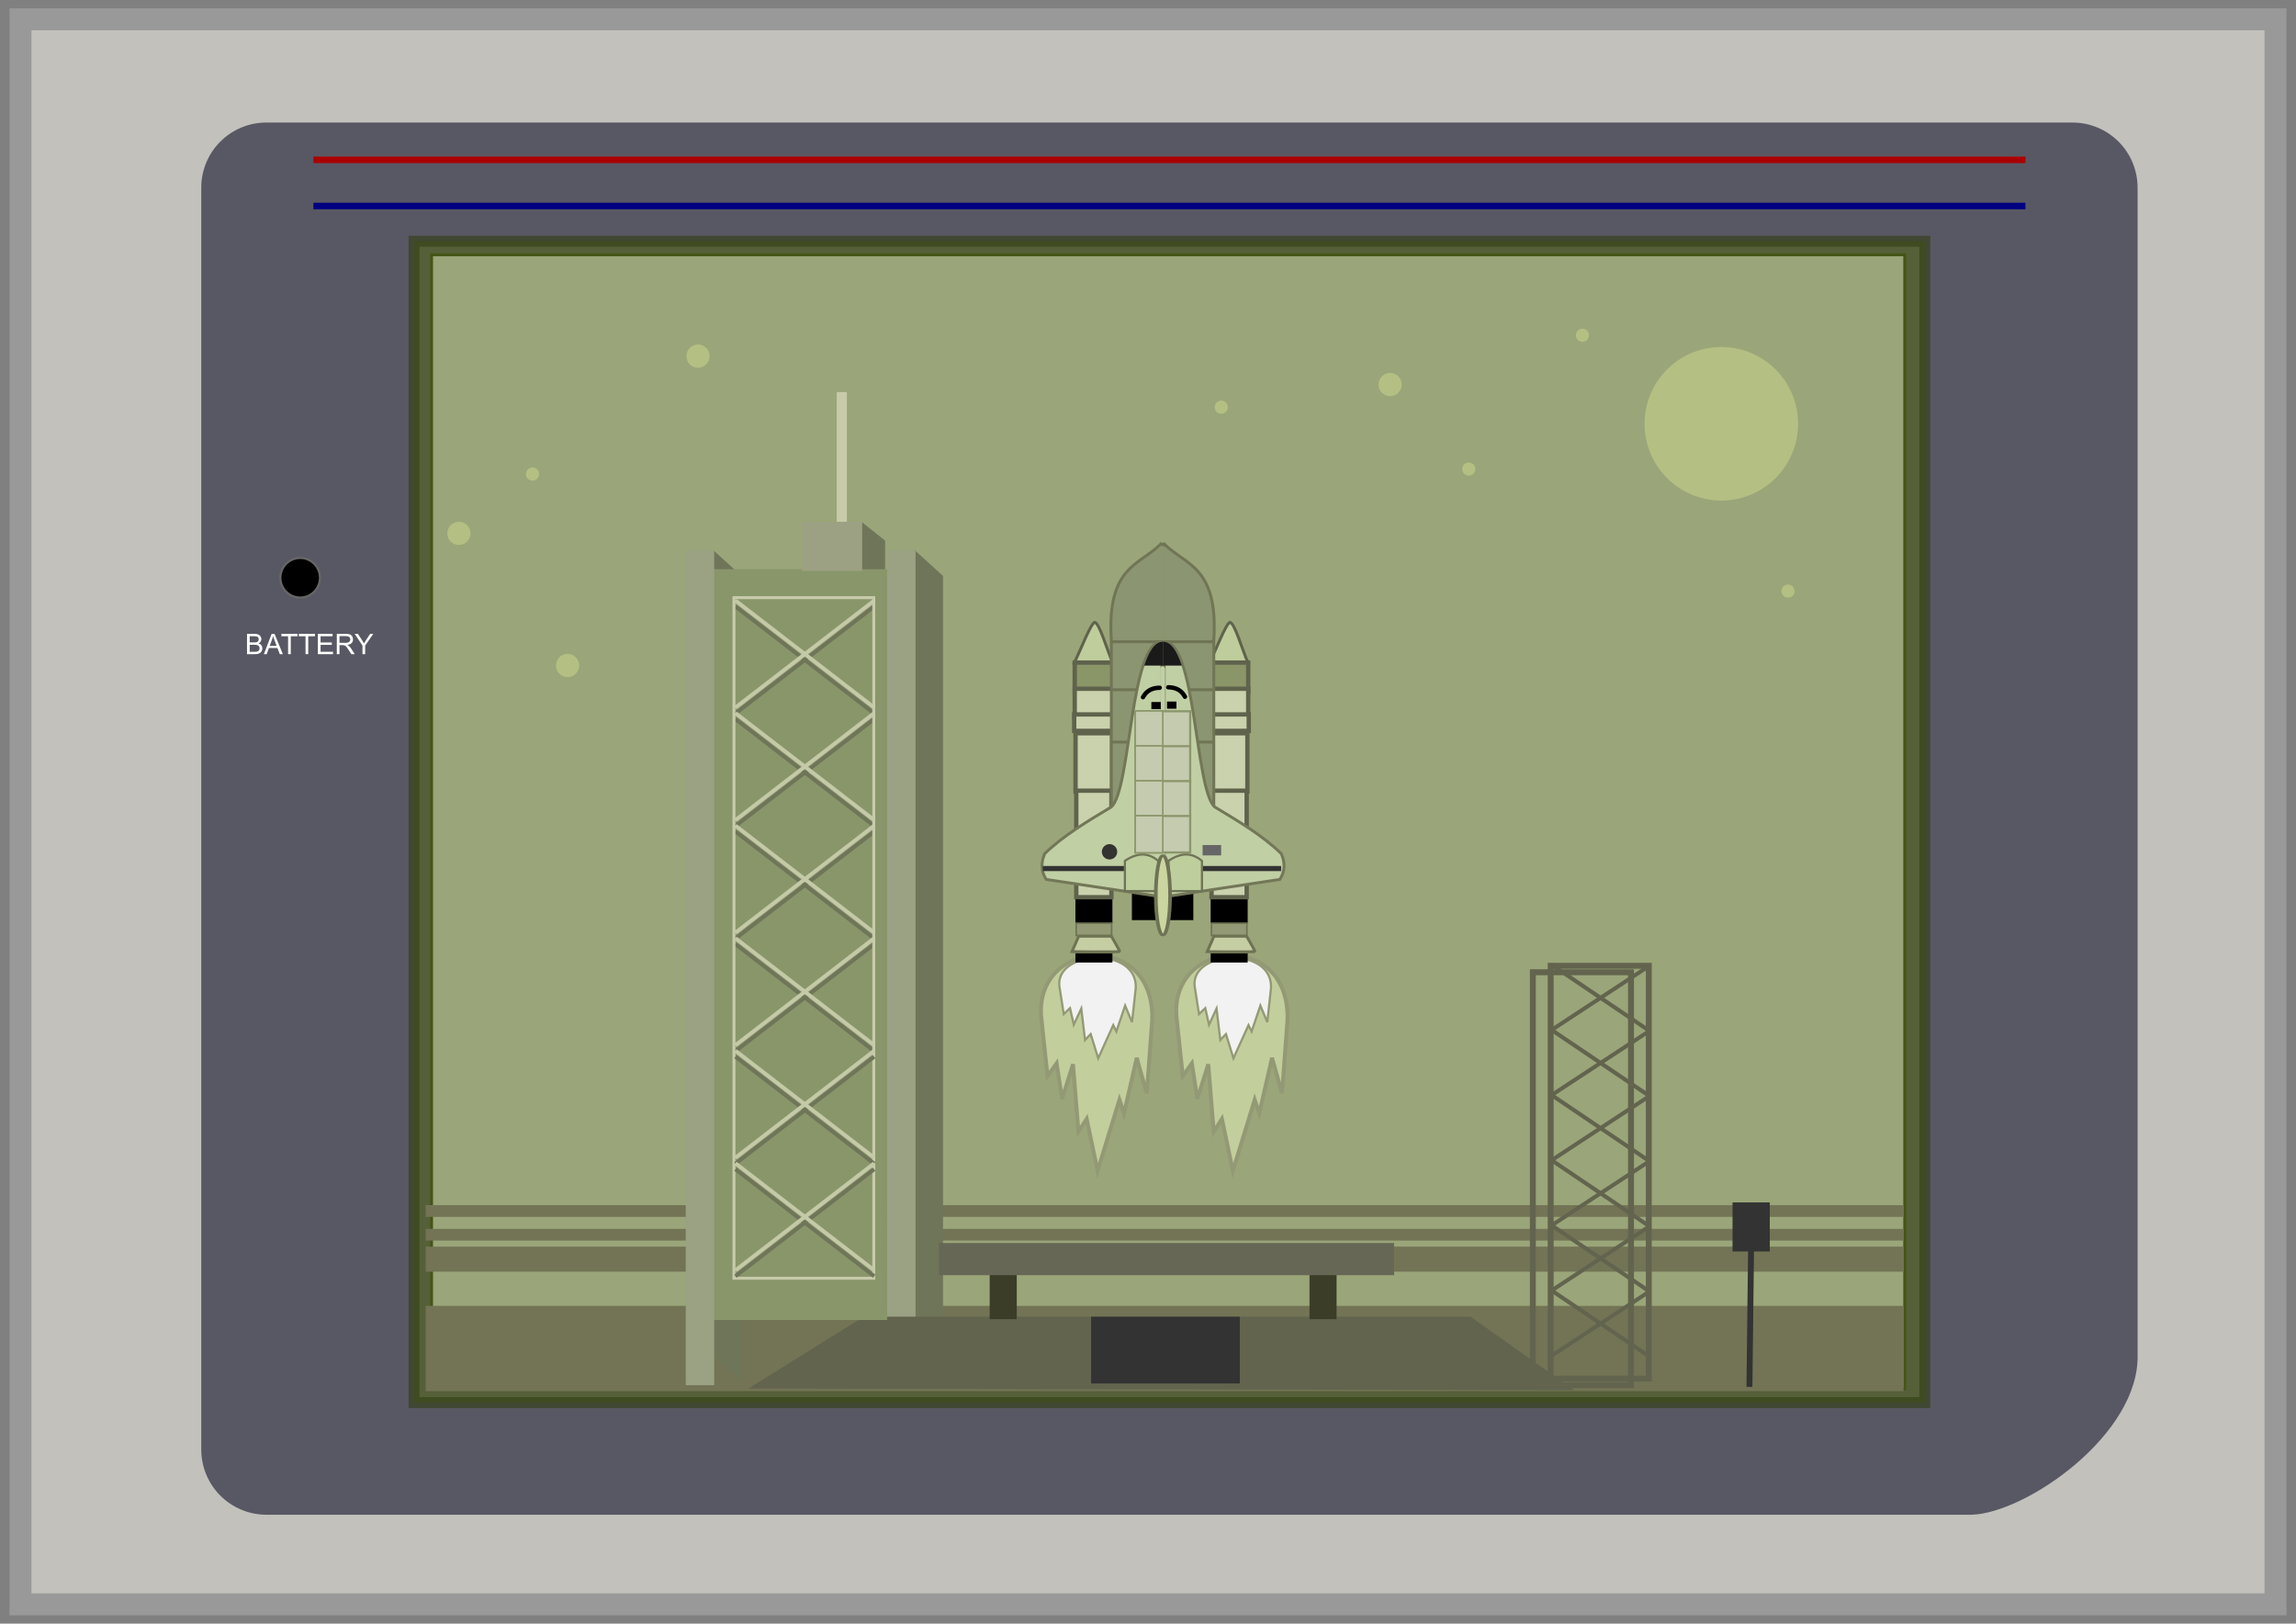 <?xml version="1.0" encoding="UTF-8"?>
<svg version="1.1" viewBox="0 0 1052.4 744.09" xmlns="http://www.w3.org/2000/svg">
<rect x="0" y="0" width="1052.4" height="744.09" fill="#808080" stroke="none"/>
<g transform="translate(0 -308.27)">
<rect x="9.395" y="317.11" width="1033.6" height="726.4" ry="0" color="#000000" fill="#c2c1bc" stroke="#999" stroke-width="10.063"/>
<path d="m122.19 364.42c-16.582 0-29.938 13.324-29.938 29.906v578.19c0 16.582 13.355 29.938 29.938 29.938h781.38c24.898-0.589 77.373-36.84 76.219-73.562v-534.56c0-16.582-13.355-29.906-29.938-29.906z" color="#000000" fill="#585864"/>
<rect x="197.8" y="425.03" width="675.27" height="519.79" color="#000000" fill="#fff" stroke="#313c10" stroke-width="1.347px"/>
<rect x="189.76" y="418.83" width="692.5" height="532.23" ry="0" color="#000000" fill="#54661c" opacity=".588" stroke="#313c10" stroke-width="5"/>
<rect x="195.13" y="906.73" width="677.4" height="39.081" color="#000000" fill="#737455"/>
<rect x="195.13" y="879.58" width="677.4" height="11.494" color="#000000" fill="#737455"/>
<rect x="195.13" y="860.58" width="677.4" height="5.364" color="#000000" fill="#737455"/>
<rect x="195.13" y="871.44" width="677.4" height="5.364" color="#000000" fill="#737455"/>
<rect transform="matrix(.74 .672 0 1 0 0)" x="566.52" y="179.68" width="17.598" height="369.02" color="#000000" fill="#6f7559"/>
<rect x="406.62" y="560.71" width="13.027" height="382.38" color="#000000" fill="#9ba283"/>
<rect transform="matrix(.74 .672 0 1 0 0)" x="441.96" y="263.53" width="17.598" height="369.02" color="#000000" fill="#6f7559"/>
<path d="m343.02 944.63 52.874-32.951h278.16l47.51 33.717z" color="#000000" fill="#62644e"/>
<rect transform="matrix(.783 .623 0 1 0 0)" x="504.47" y="233.22" width="13.668" height="22.513" color="#000000" fill="#6f7559"/>
<rect x="325.4" y="569.14" width="81.227" height="344.07" color="#000000" fill="#89966a"/>
<rect x="383.53" y="487.96" width="4.659" height="60.775" color="#000000" fill="#c7cbaa"/>
<rect x="367.55" y="547.4" width="27.587" height="22.513" color="#000000" fill="#9ca183"/>
<path d="m801.88 943.86 0.776-66.703" color="#000000" fill="none" stroke="#333" stroke-width="2.715"/>
<rect x="453.63" y="890.34" width="12.41" height="22.493" color="#000000" fill="#3b3d28"/>
<path transform="matrix(1.484 0 0 1.484 1114.9 246.09)" d="m-195.9 172.77a23.711 23.711 0 1 1-8.9e-4 -0.206" color="#000000" fill="#b4bf83"/>
<path transform="matrix(.127 0 0 .127 847.46 557.23)" d="m-195.9 172.77a23.711 23.711 0 1 1-8.9e-4 -0.206" color="#000000" fill="#b4bf83"/>
<path transform="matrix(.127 0 0 .127 753.21 439.99)" d="m-195.9 172.77a23.711 23.711 0 1 1-8.9e-4 -0.206" color="#000000" fill="#b4bf83"/>
<path transform="matrix(.127 0 0 .127 701.1 501.29)" d="m-195.9 172.77a23.711 23.711 0 1 1-8.9e-4 -0.206" color="#000000" fill="#b4bf83"/>
<path transform="matrix(.224 0 0 .224 686.38 445.81)" d="m-195.9 172.77a23.711 23.711 0 1 1-8.9e-4 -0.206" color="#000000" fill="#b4bf83"/>
<path transform="matrix(.127 0 0 .127 587.69 472.94)" d="m-195.9 172.77a23.711 23.711 0 1 1-8.9e-4 -0.206" color="#000000" fill="#b4bf83"/>
<path transform="matrix(.127 0 0 .127 271.98 503.59)" d="m-195.9 172.77a23.711 23.711 0 1 1-8.9e-4 -0.206" color="#000000" fill="#b4bf83"/>
<path transform="matrix(.224 0 0 .224 369.13 432.78)" d="m-195.9 172.77a23.711 23.711 0 1 1-8.9e-4 -0.206" color="#000000" fill="#b4bf83"/>
<path transform="matrix(.224 0 0 .224 309.36 574.55)" d="m-195.9 172.77a23.711 23.711 0 1 1-8.9e-4 -0.206" color="#000000" fill="#b4bf83"/>
<path transform="matrix(.224 0 0 .224 259.55 514.01)" d="m-195.9 172.77a23.711 23.711 0 1 1-8.9e-4 -0.206" color="#000000" fill="#b4bf83"/>
<rect x="500.14" y="911.7" width="68.148" height="30.6" color="#000000" fill="#333"/>
<rect x="314.32" y="560.71" width="13.027" height="382.38" color="#000000" fill="#9ba283"/>
<g transform="matrix(1.357 0 0 1.357 1005.9 -165.79)" fill="none" stroke-width="1.312px">
<g transform="translate(0,2)" stroke="#6f7559">
<path transform="translate(0 308.27)" d="m-492.85 280.04 46.858-36.131" color="#000000"/>
<path d="m-492.85 552.17 46.858 36.131" color="#000000"/>
</g>
<g stroke="#c4c9a7">
<path transform="translate(0 308.27)" d="m-492.85 280.04 46.858-36.131" color="#000000"/>
<path d="m-492.85 552.17 46.858 36.131" color="#000000"/>
</g>
</g>
<g transform="matrix(1.357 0 0 1.357 1005.9 -114.21)" fill="none" stroke-width="1.312px">
<g transform="translate(0,2)" stroke="#6f7559">
<path transform="translate(0 308.27)" d="m-492.85 280.04 46.858-36.131" color="#000000"/>
<path d="m-492.85 552.17 46.858 36.131" color="#000000"/>
</g>
<g stroke="#c4c9a7">
<path transform="translate(0 308.27)" d="m-492.85 280.04 46.858-36.131" color="#000000"/>
<path d="m-492.85 552.17 46.858 36.131" color="#000000"/>
</g>
</g>
<g transform="matrix(1.357 0 0 1.357 1005.9 -62.631)" fill="none" stroke-width="1.312px">
<g transform="translate(0,2)" stroke="#6f7559">
<path transform="translate(0 308.27)" d="m-492.85 280.04 46.858-36.131" color="#000000"/>
<path d="m-492.85 552.17 46.858 36.131" color="#000000"/>
</g>
<g stroke="#c4c9a7">
<path transform="translate(0 308.27)" d="m-492.85 280.04 46.858-36.131" color="#000000"/>
<path d="m-492.85 552.17 46.858 36.131" color="#000000"/>
</g>
</g>
<g transform="matrix(1.357 0 0 1.357 1005.9 -11.052)" fill="none" stroke-width="1.312px">
<g transform="translate(0,2)" stroke="#6f7559">
<path transform="translate(0 308.27)" d="m-492.85 280.04 46.858-36.131" color="#000000"/>
<path d="m-492.85 552.17 46.858 36.131" color="#000000"/>
</g>
<g stroke="#c4c9a7">
<path transform="translate(0 308.27)" d="m-492.85 280.04 46.858-36.131" color="#000000"/>
<path d="m-492.85 552.17 46.858 36.131" color="#000000"/>
</g>
</g>
<rect x="336.42" y="582.17" width="64.083" height="311.89" color="#000000" fill="none" stroke="#c7cbaa" stroke-width="1.346px"/>
<g transform="matrix(1.357 0 0 1.357 1005.9 40.528)" fill="none" stroke-width="1.312px">
<g transform="translate(0,2)" stroke="#6f7559">
<path transform="translate(0 308.27)" d="m-492.85 280.04 46.858-36.131" color="#000000"/>
<path d="m-492.85 552.17 46.858 36.131" color="#000000"/>
</g>
<g stroke="#c4c9a7">
<path transform="translate(0 308.27)" d="m-492.85 280.04 46.858-36.131" color="#000000"/>
<path d="m-492.85 552.17 46.858 36.131" color="#000000"/>
</g>
</g>
<g transform="matrix(1.357 0 0 1.357 1005.9 92.107)" fill="none" stroke-width="1.312px">
<g transform="translate(0,2)" stroke="#6f7559">
<path transform="translate(0 308.27)" d="m-492.85 280.04 46.858-36.131" color="#000000"/>
<path d="m-492.85 552.17 46.858 36.131" color="#000000"/>
</g>
<g stroke="#c4c9a7">
<path transform="translate(0 308.27)" d="m-492.85 280.04 46.858-36.131" color="#000000"/>
<path d="m-492.85 552.17 46.858 36.131" color="#000000"/>
</g>
</g>
<rect x="600.23" y="890.34" width="12.41" height="22.493" color="#000000" fill="#3b3d28"/>
<rect x="430.36" y="877.93" width="208.64" height="14.737" color="#000000" fill="#666755"/>
<rect x="794.13" y="859.32" width="17.064" height="22.493" color="#000000" fill="#333"/>
<rect x="702.6" y="753.84" width="44.986" height="189.25" color="#000000" fill="none" stroke="#62644e" stroke-width="2.715"/>
<g transform="matrix(1.357 0 0 1.357 823.98 -168.5)" fill="none" stroke="#62644e">
<rect x="-83.424" y="677.51" width="33.142" height="139.43" color="#000000" stroke-width="2"/>
<path d="m-83.401 676.97 32.577 22.009" color="#000000" stroke-width="1.363px"/>
<path d="m-83.336 699.33 32.8-21.526" color="#000000" stroke-width="1.352px"/>
<g transform="translate(0,22)">
<path d="m-83.401 676.97 32.577 22.009" color="#000000" stroke-width="1.363px"/>
<path d="m-83.336 699.33 32.8-21.526" color="#000000" stroke-width="1.352px"/>
</g>
<g transform="translate(0,44)">
<path d="m-83.401 676.97 32.577 22.009" color="#000000" stroke-width="1.363px"/>
<path d="m-83.336 699.33 32.8-21.526" color="#000000" stroke-width="1.352px"/>
</g>
<g transform="translate(0,66)">
<path d="m-83.401 676.97 32.577 22.009" color="#000000" stroke-width="1.363px"/>
<path d="m-83.336 699.33 32.8-21.526" color="#000000" stroke-width="1.352px"/>
</g>
<g transform="translate(0,88)">
<path d="m-83.401 676.97 32.577 22.009" color="#000000" stroke-width="1.363px"/>
<path d="m-83.336 699.33 32.8-21.526" color="#000000" stroke-width="1.352px"/>
</g>
<g transform="translate(0,110)">
<path d="m-83.401 676.97 32.577 22.009" color="#000000" stroke-width="1.363px"/>
<path d="m-83.336 699.33 32.8-21.526" color="#000000" stroke-width="1.352px"/>
</g>
</g>
<g transform="translate(-32,30)" stroke="#939975">
<path d="m512.14 771.41 4.174-5.843 2.504 16.277 5.008-15.86 2.504 30.884 3.756-5.843 5.008 23.789 10.017-32.554 2.087 6.26 5.843-25.459 4.591 16.277 2.504-33.806c0.959-40.894-53.44-36.804-50.918-1.669z" color="#000000" fill="#c2ce9c" stroke-width="1.781px"/>
<path d="m519.58 743.01 2.871-2.728 1.723 7.598 3.445-7.403 1.723 14.417 2.584-2.727 3.445 11.105 6.89-15.196 1.435 2.922 4.019-11.884 3.158 7.598 1.723-15.78c0.66-19.089-36.761-17.18-35.025-0.779z" color="#000000" fill="#f2f2f2" stroke-width="1.009px"/>
</g>
<path transform="translate(96.769 166.32)" d="m49.896 406.73a9.072 9.072 0 1 1-3.4e-4 -0.079" color="#000000" stroke="#666" stroke-linecap="round" stroke-linejoin="round"/>
<path d="m113.22 608.07v-9.308h3.492c0.711 1e-5 1.28 0.095 1.708 0.286 0.432 0.186 0.768 0.476 1.01 0.87 0.245 0.389 0.368 0.798 0.368 1.225-1e-5 0.398-0.108 0.772-0.324 1.124-0.216 0.351-0.542 0.635-0.978 0.851 0.563 0.165 0.995 0.447 1.295 0.844 0.305 0.398 0.457 0.868 0.457 1.409-1e-5 0.436-0.093 0.842-0.279 1.219-0.182 0.372-0.408 0.66-0.679 0.863s-0.612 0.358-1.022 0.463c-0.406 0.102-0.906 0.152-1.498 0.152h-3.549m1.232-5.397h2.013c0.546 0 0.938-0.036 1.175-0.108 0.313-0.093 0.548-0.248 0.705-0.463 0.161-0.216 0.241-0.487 0.241-0.813 0-0.309-0.074-0.58-0.222-0.813-0.148-0.237-0.36-0.398-0.635-0.483-0.275-0.089-0.747-0.133-1.416-0.133h-1.86v2.813m0 4.298h2.317c0.398 0 0.677-0.015 0.838-0.044 0.284-0.051 0.521-0.135 0.711-0.254 0.19-0.119 0.347-0.29 0.47-0.514 0.123-0.229 0.184-0.491 0.184-0.787 0-0.347-0.089-0.648-0.267-0.902-0.178-0.258-0.425-0.438-0.743-0.54-0.313-0.106-0.766-0.159-1.359-0.159h-2.152v3.2" fill="#fff"/>
<path d="m120.94 608.07 3.575-9.308h1.327l3.809 9.308h-1.403l-1.086-2.819h-3.892l-1.022 2.819h-1.308m2.686-3.822h3.155l-0.971-2.578c-0.296-0.783-0.516-1.426-0.66-1.93-0.119 0.597-0.286 1.189-0.502 1.778l-1.022 2.73" fill="#fff"/>
<path d="m132.05 608.07v-8.209h-3.067v-1.098h7.378v1.098h-3.079v8.209h-1.232" fill="#fff"/>
<path d="m140.05 608.07v-8.209h-3.067v-1.098h7.378v1.098h-3.079v8.209h-1.232" fill="#fff"/>
<path d="m145.7 608.07v-9.308h6.73v1.098h-5.498v2.851h5.149v1.092h-5.149v3.168h5.714v1.098h-6.946" fill="#fff"/>
<path d="m154.38 608.07v-9.308h4.127c0.83 1e-5 1.46 0.085 1.892 0.254 0.432 0.165 0.777 0.459 1.035 0.883 0.258 0.423 0.387 0.891 0.387 1.403-1e-5 0.66-0.214 1.217-0.641 1.67-0.428 0.453-1.088 0.741-1.981 0.863 0.326 0.157 0.574 0.311 0.743 0.463 0.36 0.33 0.7 0.743 1.022 1.238l1.619 2.533h-1.549l-1.232-1.936c-0.36-0.559-0.656-0.986-0.889-1.282-0.233-0.296-0.442-0.504-0.629-0.622-0.182-0.119-0.368-0.201-0.559-0.248-0.14-0.03-0.368-0.044-0.686-0.044h-1.429v4.133h-1.232m1.232-5.2h2.647c0.563 1e-5 1.003-0.057 1.321-0.171 0.317-0.119 0.559-0.305 0.724-0.559 0.165-0.258 0.248-0.538 0.248-0.838-1e-5 -0.44-0.161-0.802-0.483-1.086-0.317-0.284-0.821-0.425-1.511-0.425h-2.946v3.079" fill="#fff"/>
<path d="m166.15 608.07v-3.943l-3.587-5.365h1.498l1.835 2.806c0.339 0.525 0.654 1.05 0.946 1.575 0.279-0.487 0.618-1.035 1.016-1.644l1.803-2.736h1.435l-3.714 5.365v3.943h-1.232" fill="#fff"/>
<path d="m143.64 381.52h784.74" color="#000000" fill="#a00" stroke="#a00" stroke-width="3"/>
<path d="m143.64 402.68h784.74" color="#000000" fill="#a00" stroke="#000080" stroke-width="3"/>
<g transform="translate(30,30)" stroke="#939975">
<path d="m512.14 771.41 4.174-5.843 2.504 16.277 5.008-15.86 2.504 30.884 3.756-5.843 5.008 23.789 10.017-32.554 2.087 6.26 5.843-25.459 4.591 16.277 2.504-33.806c0.959-40.894-53.44-36.804-50.918-1.669z" color="#000000" fill="#c2ce9c" stroke-width="1.781px"/>
<path d="m519.58 743.01 2.871-2.728 1.723 7.598 3.445-7.403 1.723 14.417 2.584-2.727 3.445 11.105 6.89-15.196 1.435 2.922 4.019-11.884 3.158 7.598 1.723-15.78c0.66-19.089-36.761-17.18-35.025-0.779z" color="#000000" fill="#f2f2f2" stroke-width="1.009px"/>
</g>
<g transform="translate(387.54 6.423)">
<g transform="translate(532.57 -71.432)">
<g>
<rect transform="translate(0 308.27)" x="-426.68" y="476.48" width="15.964" height="11.134" color="#000000" stroke="#000" stroke-width="1px"/>
<rect x="-426.82" y="796.37" width="16.245" height="5.65" color="#000000" fill="#939975" stroke="#6e7353" stroke-width=".719px"/>
<rect x="-426.89" y="810.39" width="16.38" height="3.697" color="#000000" stroke="#000" stroke-width=".584px"/>
<path transform="translate(0 308.27)" d="m-428.76 501.13s21.871 0.298 21.871-0.099c0-0.398-3.819-6.959-3.819-6.959h-14.97z" color="#000000" fill="#c5cea2" stroke="#6e7353" stroke-width="1.312px"/>
<g stroke="#5f634c">
<path d="m-427.73 677.06 17.69 0.049c-2.768-6.223-6.064-18.193-8.307-18.667-1.939 0.824-6.262 12.404-9.383 18.618z" color="#000000" fill="#bfcd9c" stroke-width="1.312px"/>
<g stroke-width="2">
<rect transform="translate(0 308.27)" x="-427.5" y="368.66" width="17.529" height="13.343" color="#000000" fill="#8a9668"/>
<rect x="-427.5" y="688.93" width="17.529" height="13.343" color="#000000" fill="#cad2ad"/>
<rect x="-427.74" y="700.69" width="18.005" height="7.54" color="#000000" fill="#cad2ad"/>
<rect x="-427.12" y="709.31" width="16.762" height="26.704" color="#000000" fill="#cad2ad"/>
<rect x="-426.79" y="735.64" width="16.111" height="48.815" color="#000000" fill="#cad2ad"/>
</g>
</g>
</g>
<g transform="translate(62)">
<rect transform="translate(0 308.27)" x="-426.68" y="476.48" width="15.964" height="11.134" color="#000000" stroke="#000" stroke-width="1px"/>
<rect x="-426.82" y="796.37" width="16.245" height="5.65" color="#000000" fill="#939975" stroke="#6e7353" stroke-width=".719px"/>
<rect x="-426.89" y="810.39" width="16.38" height="3.697" color="#000000" stroke="#000" stroke-width=".584px"/>
<path transform="translate(0 308.27)" d="m-428.76 501.13s21.871 0.298 21.871-0.099c0-0.398-3.819-6.959-3.819-6.959h-14.97z" color="#000000" fill="#c5cea2" stroke="#6e7353" stroke-width="1.312px"/>
<path d="m-427.73 677.06 17.69 0.049c-2.768-6.223-6.064-18.193-8.307-18.667-1.939 0.824-6.262 12.404-9.383 18.618z" color="#000000" fill="#bfcd9c" stroke="#5f634c" stroke-width="1.312px"/>
<g stroke="#5f634c" stroke-width="2">
<rect transform="translate(0 308.27)" x="-427.5" y="368.66" width="17.529" height="13.343" color="#000000" fill="#8a9668"/>
<rect x="-427.5" y="688.93" width="17.529" height="13.343" color="#000000" fill="#cad2ad"/>
<rect x="-427.74" y="700.69" width="18.005" height="7.54" color="#000000" fill="#cad2ad"/>
<rect x="-427.12" y="709.31" width="16.762" height="26.704" color="#000000" fill="#cad2ad"/>
<rect x="-426.79" y="735.64" width="16.111" height="48.815" color="#000000" fill="#cad2ad"/>
</g>
</g>
<g>
<path transform="translate(0 308.27)" d="m-387.56 313.78c-9.498 10.282-25.384 10.031-23.156 44.531v84.656h23.156v-129.19zm0.625 0v129.19h23.188v-84.656c2.227-34.501-13.689-34.249-23.188-44.531z" color="#000000" fill="#8b9571" stroke="#707555" stroke-width="1.312px"/>
<path d="m-387.55 624.91v125.03" color="#000000" fill="none" stroke="#8b9570" stroke-linecap="round" stroke-linejoin="round" stroke-width="2.958"/>
</g>
<path d="m-410.71 713.36h46.481" color="#000000" fill="none" stroke="#6f7454" stroke-width="1.312px"/>
<path d="m-410.71 689.36h46.481" color="#000000" fill="none" stroke="#6f7454" stroke-width="1.312px"/>
<path transform="translate(0 308.27)" d="m-410.71 359.1h46.481" color="#000000" fill="none" stroke="#6f7454" stroke-width="1.312px"/>
<g transform="matrix(1.08 0 0 .776 29.771 174.83)">
<rect x="-398.63" y="781.15" width="11.076" height="17.497" color="#000000" stroke="#000" stroke-width="1px"/>
<g transform="translate(14)">
<rect x="-398.63" y="781.15" width="11.076" height="17.497" color="#000000" stroke="#000" stroke-width="1px"/>
</g>
</g>
<g>
<path transform="translate(0 308.27)" d="m-387.56 359.09c-14.628 0-14.119 67.618-23.156 75.719-10.955 6.614-22.026 13.138-30.5 21.406-1.764 3.941-1.867 7.872 0.625 11.812l53.031 8v-116.94zm1.062 0v116.94l53.031-8c2.492-3.941 2.389-7.872 0.625-11.812-8.474-8.268-19.545-14.792-30.5-21.406-9.037-8.101-8.528-75.719-23.156-75.719z" color="#000000" fill="#c1cfa5" stroke="#727757" stroke-width="1.312px"/>
<g transform="translate(.531)" fill="#1a1a1a">
<path d="m-387.56 678.3h8.594c-2.162-6.589-4.896-10.938-8.594-10.938v10.938z" color="#000000"/>
<path d="m-396.16 678.3h8.594v-10.938c-3.698 0-6.432 4.349-8.594 10.938z" color="#000000"/>
</g>
</g>
<path d="m-387.22 679.81v103.09" color="#000000" fill="none" stroke="#c1cfa5" stroke-linecap="round" stroke-linejoin="round" stroke-width="2.295"/>
<rect transform="translate(0 308.27)" x="-442.14" y="461.88" width="109.25" height="2.343" color="#000000" fill="#333"/>
<g fill="#bece9d" stroke="#6f7456" stroke-width="1px">
<path transform="translate(0 308.27)" d="m-404.5 459.52c6.717-4.503 11.354-3.181 15.327 0v13.877h-15.327z" color="#000000"/>
<path d="m-384.5 767.78c6.717-4.503 11.354-3.181 15.327 0v13.877h-15.327z" color="#000000"/>
</g>
<g fill="#c5cbaf" stroke="#8b966c">
<rect x="-399.64" y="699.24" width="25.067" height="16.716" color="#000000" stroke-width=".985px"/>
<rect x="-399.78" y="699.1" width="12.66" height="16.995" color="#000000" stroke-width=".706px"/>
</g>
<g transform="translate(0,16)" fill="#c5cbaf" stroke="#8b966c">
<rect x="-399.64" y="699.24" width="25.067" height="16.716" color="#000000" stroke-width=".985px"/>
<rect x="-399.78" y="699.1" width="12.66" height="16.995" color="#000000" stroke-width=".706px"/>
</g>
<g transform="translate(0,32)" fill="#c5cbaf" stroke="#8b966c">
<rect x="-399.64" y="699.24" width="25.067" height="16.716" color="#000000" stroke-width=".985px"/>
<rect x="-399.78" y="699.1" width="12.66" height="16.995" color="#000000" stroke-width=".706px"/>
</g>
<g transform="translate(0,48)" fill="#c5cbaf" stroke="#8b966c">
<rect x="-399.64" y="699.24" width="25.067" height="16.716" color="#000000" stroke-width=".985px"/>
<rect x="-399.78" y="699.1" width="12.66" height="16.995" color="#000000" stroke-width=".706px"/>
</g>
<path transform="matrix(1.664 0 0 .992 254.84 311.94)" d="m-383.79 475.46c0 10.18-0.881 18.433-1.968 18.433-1.087 0-1.968-8.253-1.968-18.433 0-10.18 0.881-18.433 1.968-18.433 1.087 0 1.968 8.253 1.968 18.433z" color="#000000" fill="#cbd5a0" stroke="#6e7355" stroke-linecap="round" stroke-linejoin="round"/>
<path transform="translate(3.107 310.96)" d="m-411.13 452.68c0 1.945-1.576 3.521-3.521 3.521-1.945 0-3.521-1.576-3.521-3.521s1.576-3.521 3.521-3.521c1.945 0 3.521 1.576 3.521 3.521z" color="#000000" fill="#333"/>
<rect transform="translate(0 308.27)" x="-368.88" y="452.27" width="8.492" height="4.764" color="#000000" fill="#666"/>
<g stroke="#000">
<path transform="translate(0 308.27)" d="m-396.21 384.54c1.484-2.788 3.971-4.322 7.663-4.349" color="#000000" fill="none" stroke-linecap="round" stroke-linejoin="round" stroke-width="2"/>
<path d="m-376.97 692.6c-1.484-2.788-3.971-4.322-7.663-4.349" color="#000000" fill="none" stroke-linecap="round" stroke-linejoin="round" stroke-width="2"/>
<rect transform="translate(0 308.27)" x="-391.87" y="387.23" width="3.314" height="2.278" color="#000000" stroke-width="1px"/>
<rect x="-384.69" y="695.29" width="3.314" height="2.278" color="#000000" stroke-width="1px"/>
</g>
</g>
</g>
</g>
</svg>
